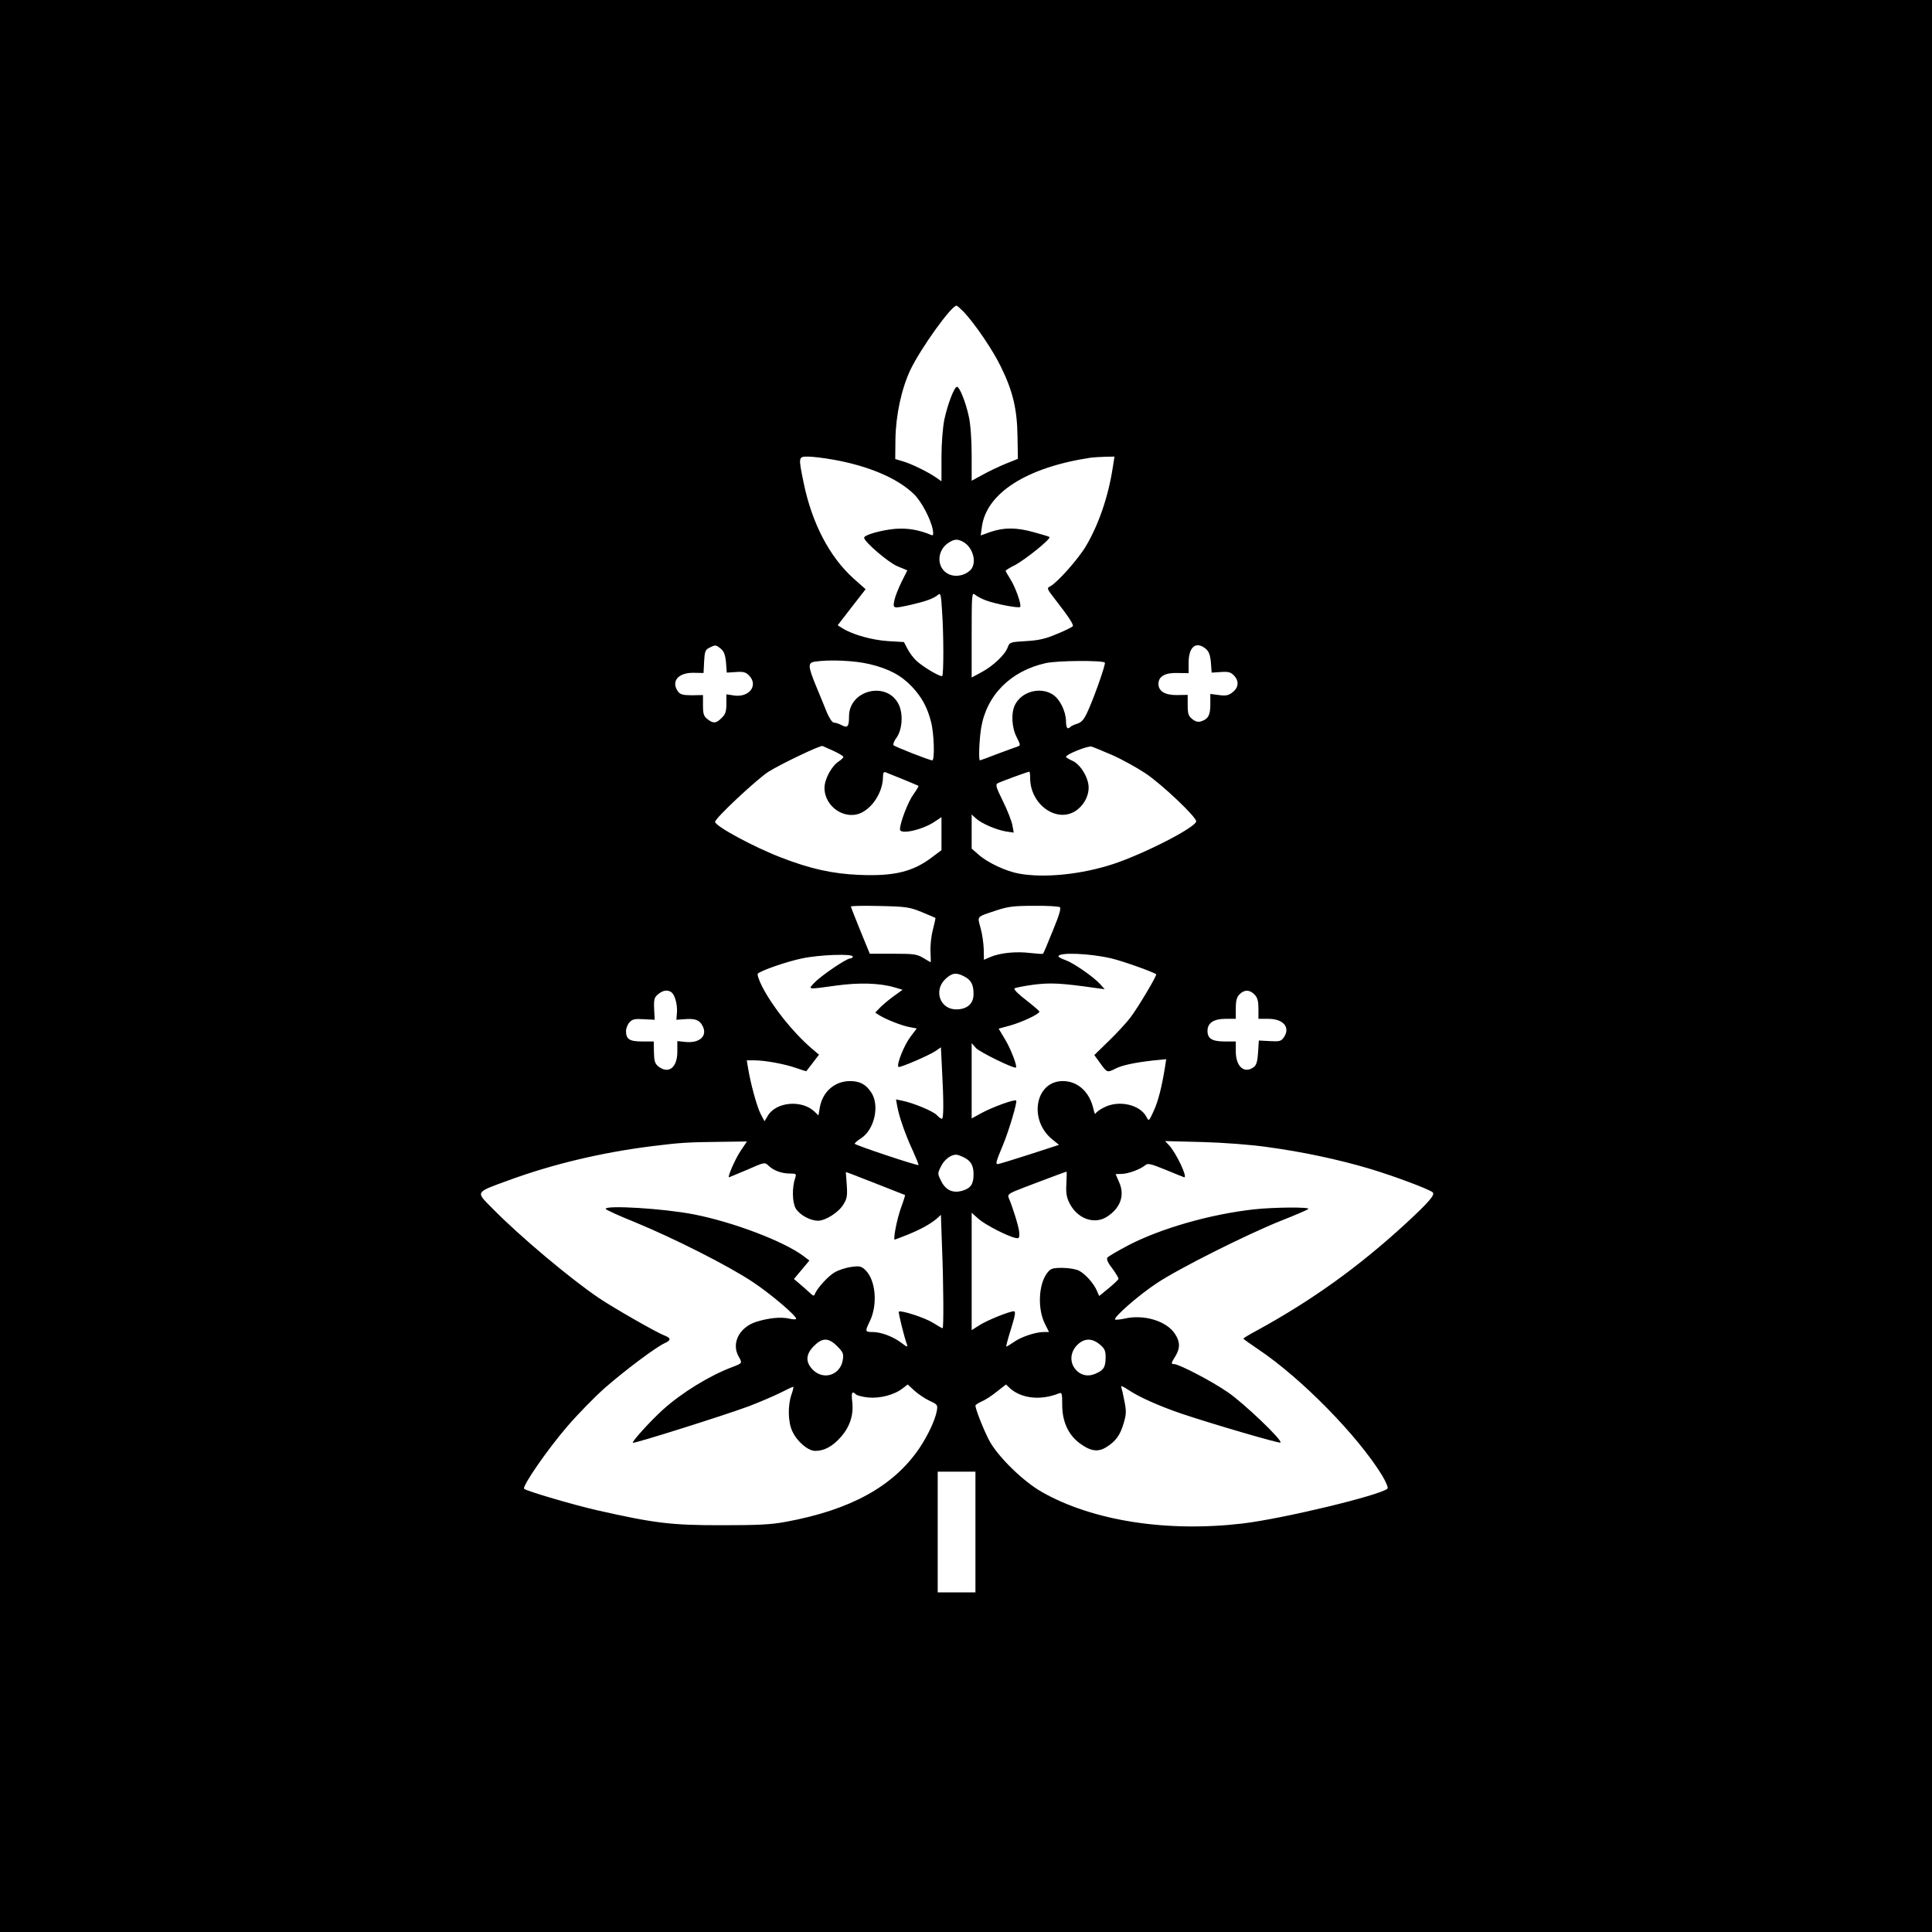 <?xml version="1.0" standalone="no"?>
<!DOCTYPE svg PUBLIC "-//W3C//DTD SVG 20010904//EN"
 "http://www.w3.org/TR/2001/REC-SVG-20010904/DTD/svg10.dtd">
<svg version="1.0" xmlns="http://www.w3.org/2000/svg"
 width="1024pt" height="1024pt" viewBox="0 0 1024 1024"
 preserveAspectRatio="xMidYMid meet">

<g transform="translate(0,1024) scale(0.1,-0.1)"
fill="#000000" stroke="none">
<path d="M0 5120 l0 -5120 5120 0 5120 0 0 5120 0 5120 -5120 0 -5120 0 0
-5120z m5107 3468 c61 -65 155 -203 198 -292 64 -130 86 -226 88 -369 l2 -119
-65 -26 c-36 -15 -91 -41 -123 -59 l-57 -31 0 136 c0 80 -6 165 -15 204 -16
75 -49 158 -63 158 -14 0 -50 -94 -67 -175 -8 -40 -15 -124 -15 -198 l0 -128
-27 19 c-41 29 -132 74 -178 87 l-40 12 1 104 c2 129 32 268 79 368 55 115
217 341 245 341 3 0 20 -15 37 -32z m-692 -784 c187 -33 341 -98 428 -182 41
-39 91 -135 101 -190 4 -25 2 -32 -7 -28 -66 28 -127 38 -192 33 -71 -6 -165
-32 -165 -47 0 -21 128 -131 176 -151 l53 -22 -29 -58 c-16 -32 -34 -76 -39
-98 -10 -48 -10 -48 89 -26 78 18 119 33 141 52 14 12 17 4 22 -84 9 -123 9
-338 1 -346 -8 -7 -102 48 -137 81 -16 15 -37 43 -47 63 l-19 36 -83 5 c-84 5
-188 34 -241 67 l-27 17 74 96 74 95 -64 57 c-127 114 -220 292 -264 505 -29
141 -29 141 23 141 23 0 82 -7 132 -16z m1483 -41 c-23 -152 -74 -302 -142
-417 -40 -68 -152 -194 -190 -214 -19 -9 -17 -13 25 -67 74 -95 100 -135 95
-144 -4 -5 -41 -24 -84 -41 -60 -26 -96 -34 -164 -38 -84 -5 -87 -6 -97 -33
-13 -38 -77 -99 -139 -132 l-52 -28 0 227 c0 215 1 226 18 212 9 -8 35 -22 57
-30 50 -19 174 -43 182 -35 9 10 -26 108 -53 149 -13 21 -24 40 -24 43 0 2 21
16 48 29 57 30 196 142 184 150 -4 3 -42 14 -82 25 -92 26 -158 26 -229 2
l-53 -19 6 45 c24 180 238 316 576 367 14 2 48 4 76 5 l51 1 -9 -57z m-795
-394 c56 -29 78 -117 38 -153 -30 -27 -74 -35 -109 -21 -72 31 -70 133 3 173
26 15 41 15 68 1z m-1283 -567 c17 -14 24 -32 28 -73 l4 -54 48 3 c38 3 52 0
69 -17 53 -53 2 -120 -80 -107 l-39 6 0 -50 c0 -41 -5 -56 -25 -75 -29 -30
-45 -31 -76 -6 -19 15 -23 28 -23 73 l0 54 -59 -1 c-47 0 -61 4 -73 19 -39 54
0 101 81 100 l54 -1 3 61 c3 53 6 62 28 73 32 16 34 16 60 -5z m2570 0 c17
-14 24 -32 28 -73 l4 -54 48 3 c38 3 52 0 69 -17 29 -29 27 -65 -6 -90 -21
-17 -35 -20 -72 -15 l-46 6 0 -56 c0 -58 -12 -78 -51 -90 -14 -4 -30 0 -45 13
-20 16 -24 28 -24 74 l0 54 -56 -1 c-63 -1 -99 20 -99 59 0 40 35 60 101 58
l59 -1 0 56 c0 84 39 115 90 74z m-1781 -82 c104 -25 168 -60 225 -120 52 -56
81 -108 101 -187 16 -62 20 -203 6 -203 -14 0 -195 71 -205 80 -4 4 2 22 15
39 31 42 37 125 13 176 -60 127 -264 80 -264 -62 0 -54 -7 -63 -38 -47 -15 8
-34 14 -42 14 -9 0 -24 23 -37 53 -11 28 -37 91 -57 139 -44 107 -45 125 -8
131 78 12 212 6 291 -13z m1247 8 c5 -6 -46 -155 -84 -243 -24 -56 -36 -71
-60 -80 -17 -5 -34 -13 -38 -17 -16 -17 -24 -6 -24 30 -1 53 -33 118 -72 142
-67 41 -163 14 -198 -55 -22 -43 -18 -122 9 -173 20 -40 21 -43 4 -49 -10 -3
-58 -21 -107 -39 -48 -19 -90 -34 -92 -34 -8 0 -4 106 6 170 28 174 155 303
341 345 59 14 302 16 315 3z m-1438 -468 c28 -13 52 -27 52 -32 0 -4 -11 -15
-25 -24 -38 -25 -75 -94 -75 -140 0 -102 112 -175 199 -130 63 33 111 115 111
190 0 18 4 26 13 23 6 -3 48 -19 92 -37 44 -18 81 -34 83 -35 2 -2 -10 -22
-27 -46 -28 -38 -71 -150 -71 -185 0 -29 119 -3 184 41 l36 24 0 -87 0 -88
-48 -36 c-103 -79 -203 -103 -390 -95 -139 6 -258 32 -412 92 -144 55 -349
166 -350 189 0 19 217 222 282 265 65 41 278 143 288 137 3 -1 29 -13 58 -26z
m1477 -22 c50 -22 128 -65 175 -96 85 -56 270 -231 270 -255 0 -31 -273 -171
-438 -226 -170 -56 -368 -76 -503 -51 -69 13 -165 58 -212 100 l-37 32 0 91 0
90 23 -21 c28 -26 106 -60 159 -69 l41 -6 -7 39 c-4 21 -26 79 -50 127 -38 77
-41 89 -27 96 17 9 159 61 167 61 2 0 4 -15 4 -34 0 -137 136 -238 238 -176
43 27 72 76 72 126 0 52 -45 126 -89 143 -17 8 -31 16 -31 20 1 13 116 59 135
54 11 -3 61 -24 110 -45z m-1010 -832 c39 -16 71 -30 73 -31 1 -1 -5 -30 -14
-65 -9 -34 -14 -86 -12 -116 1 -30 2 -54 1 -54 -1 0 -19 10 -40 23 -34 20 -51
22 -160 22 l-123 0 -50 122 c-27 67 -50 125 -50 128 0 4 69 5 153 3 140 -3
158 -6 222 -32z m732 26 c8 -5 -2 -41 -37 -125 -26 -65 -49 -120 -52 -122 -2
-2 -32 0 -68 4 -73 9 -158 1 -210 -21 l-35 -15 -1 56 c-1 31 -8 82 -17 113
-17 65 -25 56 88 94 58 19 91 23 195 23 69 1 130 -3 137 -7z m275 -272 c65
-16 224 -73 236 -84 5 -6 -98 -179 -138 -231 -22 -28 -73 -84 -115 -124 l-75
-73 32 -44 c35 -49 37 -50 78 -29 36 19 104 33 199 44 l72 7 -6 -40 c-17 -106
-36 -182 -60 -234 -25 -55 -26 -56 -38 -33 -33 66 -146 92 -224 52 -23 -11
-43 -26 -46 -33 -2 -7 -7 3 -11 22 -20 92 -83 150 -163 150 -145 0 -183 -204
-57 -308 l37 -30 -157 -51 c-87 -28 -162 -51 -168 -51 -12 0 -9 13 27 99 32
76 78 231 71 238 -8 8 -126 -35 -183 -66 l-53 -29 0 199 0 200 23 -26 c19 -21
204 -112 212 -103 7 8 -28 100 -58 149 l-34 57 59 16 c65 18 158 62 157 74 0
4 -32 31 -70 61 -39 29 -67 57 -62 62 4 4 50 13 101 20 90 11 143 9 332 -18
l45 -6 -25 28 c-36 39 -139 110 -182 126 -21 7 -38 16 -38 20 0 23 168 16 282
-11z m-1372 10 c0 -5 -6 -10 -14 -10 -20 0 -155 -92 -190 -129 -35 -37 -38
-36 114 -15 122 17 231 14 310 -9 l44 -13 -50 -36 c-27 -20 -59 -47 -72 -61
l-23 -24 23 -15 c36 -22 119 -55 160 -62 l37 -7 -34 -45 c-32 -42 -75 -148
-63 -159 6 -6 165 62 199 86 l26 18 6 -121 c9 -165 9 -258 -1 -258 -5 0 -17 9
-27 20 -18 20 -126 65 -183 76 l-33 7 7 -39 c10 -55 46 -157 84 -237 17 -38
30 -70 28 -72 -5 -5 -338 106 -338 113 0 4 15 17 34 29 71 46 100 175 53 244
-28 42 -60 59 -112 59 -81 0 -146 -57 -160 -141 l-7 -41 -22 21 c-67 63 -202
51 -246 -22 l-18 -30 -21 40 c-20 40 -53 161 -66 241 l-7 42 39 0 c58 0 160
-19 221 -40 31 -11 56 -19 56 -17 1 1 16 21 34 44 l33 43 -38 32 c-102 88
-208 221 -265 332 -16 32 -26 62 -21 66 19 17 155 64 233 80 93 20 270 26 270
10z m590 -105 c37 -19 50 -43 50 -94 0 -51 -34 -81 -92 -81 -86 0 -121 101
-57 161 35 33 57 36 99 14z m-1553 -83 c19 -12 34 -64 31 -107 l-3 -40 42 3
c57 5 81 -4 97 -36 28 -54 -18 -94 -96 -84 l-38 4 0 -56 c0 -85 -47 -121 -101
-78 -18 15 -22 29 -23 75 l-1 57 -61 0 c-68 0 -86 12 -86 55 0 14 8 35 18 46
15 17 28 20 76 17 l58 -3 -3 58 c-2 51 1 61 22 78 24 20 48 24 68 11z m3093
-14 c15 -16 20 -35 20 -75 l0 -53 52 0 c81 0 119 -46 82 -99 -14 -20 -23 -22
-74 -19 l-58 3 -4 -64 c-3 -47 -9 -67 -23 -77 -50 -37 -95 3 -95 83 l0 53 -59
0 c-66 0 -91 15 -91 56 0 42 33 64 95 64 l55 0 0 55 c0 42 5 60 20 75 26 26
54 25 80 -2z m-2724 -827 c-28 -41 -72 -141 -62 -141 1 0 44 18 96 40 93 41
93 41 114 21 28 -26 69 -41 113 -41 32 0 35 -2 28 -22 -18 -53 -16 -132 3
-164 22 -34 76 -64 118 -64 39 0 109 44 134 86 19 30 22 45 18 104 l-5 68 26
-9 c47 -18 286 -112 288 -113 1 -1 -8 -31 -21 -66 -22 -60 -43 -170 -34 -170
3 0 33 12 69 26 71 29 123 58 155 86 l21 19 6 -173 c8 -197 9 -428 3 -428 -3
0 -26 13 -53 30 -44 27 -169 67 -179 58 -4 -4 29 -137 43 -174 6 -16 0 -14
-30 9 -44 33 -107 57 -153 57 -40 0 -40 3 -13 59 42 88 30 218 -25 270 -21 20
-31 22 -73 16 -27 -3 -67 -16 -88 -28 -36 -20 -97 -88 -107 -118 -3 -9 -10 -7
-24 7 -11 10 -35 32 -53 47 l-33 28 41 49 41 49 -32 24 c-104 78 -375 181
-583 221 -160 31 -465 49 -465 29 0 -5 71 -37 158 -72 206 -85 495 -231 622
-316 95 -63 230 -178 230 -195 0 -4 -17 -4 -37 1 -44 10 -108 4 -175 -17 -90
-29 -133 -114 -93 -184 20 -35 20 -35 -32 -55 -123 -46 -270 -137 -370 -227
-66 -60 -165 -169 -159 -175 5 -6 487 146 616 194 52 20 125 51 162 69 37 19
70 34 72 34 3 0 -1 -19 -9 -41 -20 -57 -19 -145 4 -194 24 -54 83 -105 122
-105 48 0 92 24 136 74 48 55 68 117 60 186 -6 50 -1 60 20 39 5 -5 35 -13 65
-16 62 -6 139 14 183 49 l26 20 37 -34 c20 -18 56 -42 80 -53 41 -19 43 -22
37 -54 -9 -49 -48 -131 -93 -198 -137 -201 -364 -326 -707 -389 -80 -15 -150
-18 -345 -18 -262 0 -348 10 -654 79 -120 27 -376 102 -388 114 -13 11 125
211 229 331 54 63 143 154 198 203 105 92 270 216 318 238 34 15 34 27 0 40
-41 15 -270 146 -350 200 -152 103 -420 328 -563 474 -90 91 -95 83 88 150
233 85 488 146 757 180 153 19 189 21 362 23 l142 2 -33 -49z m2794 19 c184
-25 373 -65 541 -115 124 -37 317 -109 333 -125 13 -13 -22 -53 -142 -164
-250 -230 -499 -409 -794 -570 -38 -20 -68 -39 -68 -41 0 -2 35 -27 78 -56
229 -153 530 -460 658 -670 20 -34 33 -64 28 -69 -37 -35 -557 -160 -769 -185
-401 -47 -792 14 -1061 166 -101 57 -236 189 -282 276 -29 56 -72 164 -72 183
0 4 14 13 31 21 18 7 54 30 81 52 l50 39 21 -20 c61 -55 164 -66 260 -27 15 6
17 0 17 -62 0 -87 32 -158 93 -203 57 -42 97 -48 141 -20 49 30 74 64 92 128
14 46 14 64 4 114 -6 33 -14 67 -17 76 -4 10 9 4 38 -15 53 -36 162 -85 279
-125 157 -53 522 -160 527 -154 12 12 -195 209 -278 266 -85 59 -260 150 -286
150 -17 0 -17 4 7 42 26 43 25 77 -3 119 -45 68 -165 104 -267 80 -24 -5 -47
-7 -50 -5 -10 11 126 130 220 192 118 79 480 260 660 332 74 29 139 57 144 62
14 11 -179 10 -289 -2 -232 -26 -493 -101 -666 -191 -55 -29 -104 -58 -109
-64 -7 -8 1 -27 26 -59 19 -26 34 -51 32 -55 -2 -5 -25 -27 -53 -50 l-49 -40
-12 27 c-16 39 -62 90 -95 107 -15 8 -55 15 -88 15 -52 0 -62 -3 -80 -26 -47
-60 -53 -192 -12 -272 l21 -42 -28 0 c-44 0 -124 -27 -161 -55 -19 -13 -36
-23 -38 -22 -1 2 10 45 26 95 22 70 25 92 15 92 -24 0 -148 -50 -186 -76 l-38
-24 0 311 0 311 37 -33 c37 -32 158 -94 198 -101 17 -3 19 2 17 32 -3 31 -35
133 -56 182 -6 13 1 21 31 34 33 14 271 104 276 104 1 0 1 -29 -1 -64 -3 -49
1 -73 17 -104 41 -81 129 -113 195 -73 74 46 99 114 68 184 l-19 44 33 1 c36
1 99 25 124 46 13 12 29 8 110 -25 52 -22 96 -39 97 -39 18 0 -42 127 -80 169
l-22 23 195 -5 c113 -3 261 -14 350 -27z m-1610 -55 c37 -19 50 -43 50 -90 0
-51 -15 -73 -59 -86 -51 -15 -90 3 -114 54 -18 36 -18 38 0 74 17 36 52 63 81
63 7 0 26 -7 42 -15z m-673 -1000 c32 -32 35 -40 30 -73 -13 -80 -101 -109
-158 -53 -41 41 -39 83 5 127 45 45 77 45 123 -1z m1392 9 c25 -20 31 -34 31
-64 0 -52 -8 -68 -41 -85 -43 -23 -83 -19 -113 11 -38 38 -36 95 3 135 37 37
79 38 120 3z m-659 -994 l0 -320 -100 0 -100 0 0 320 0 320 100 0 100 0 0
-320z"/>
</g>
</svg>

